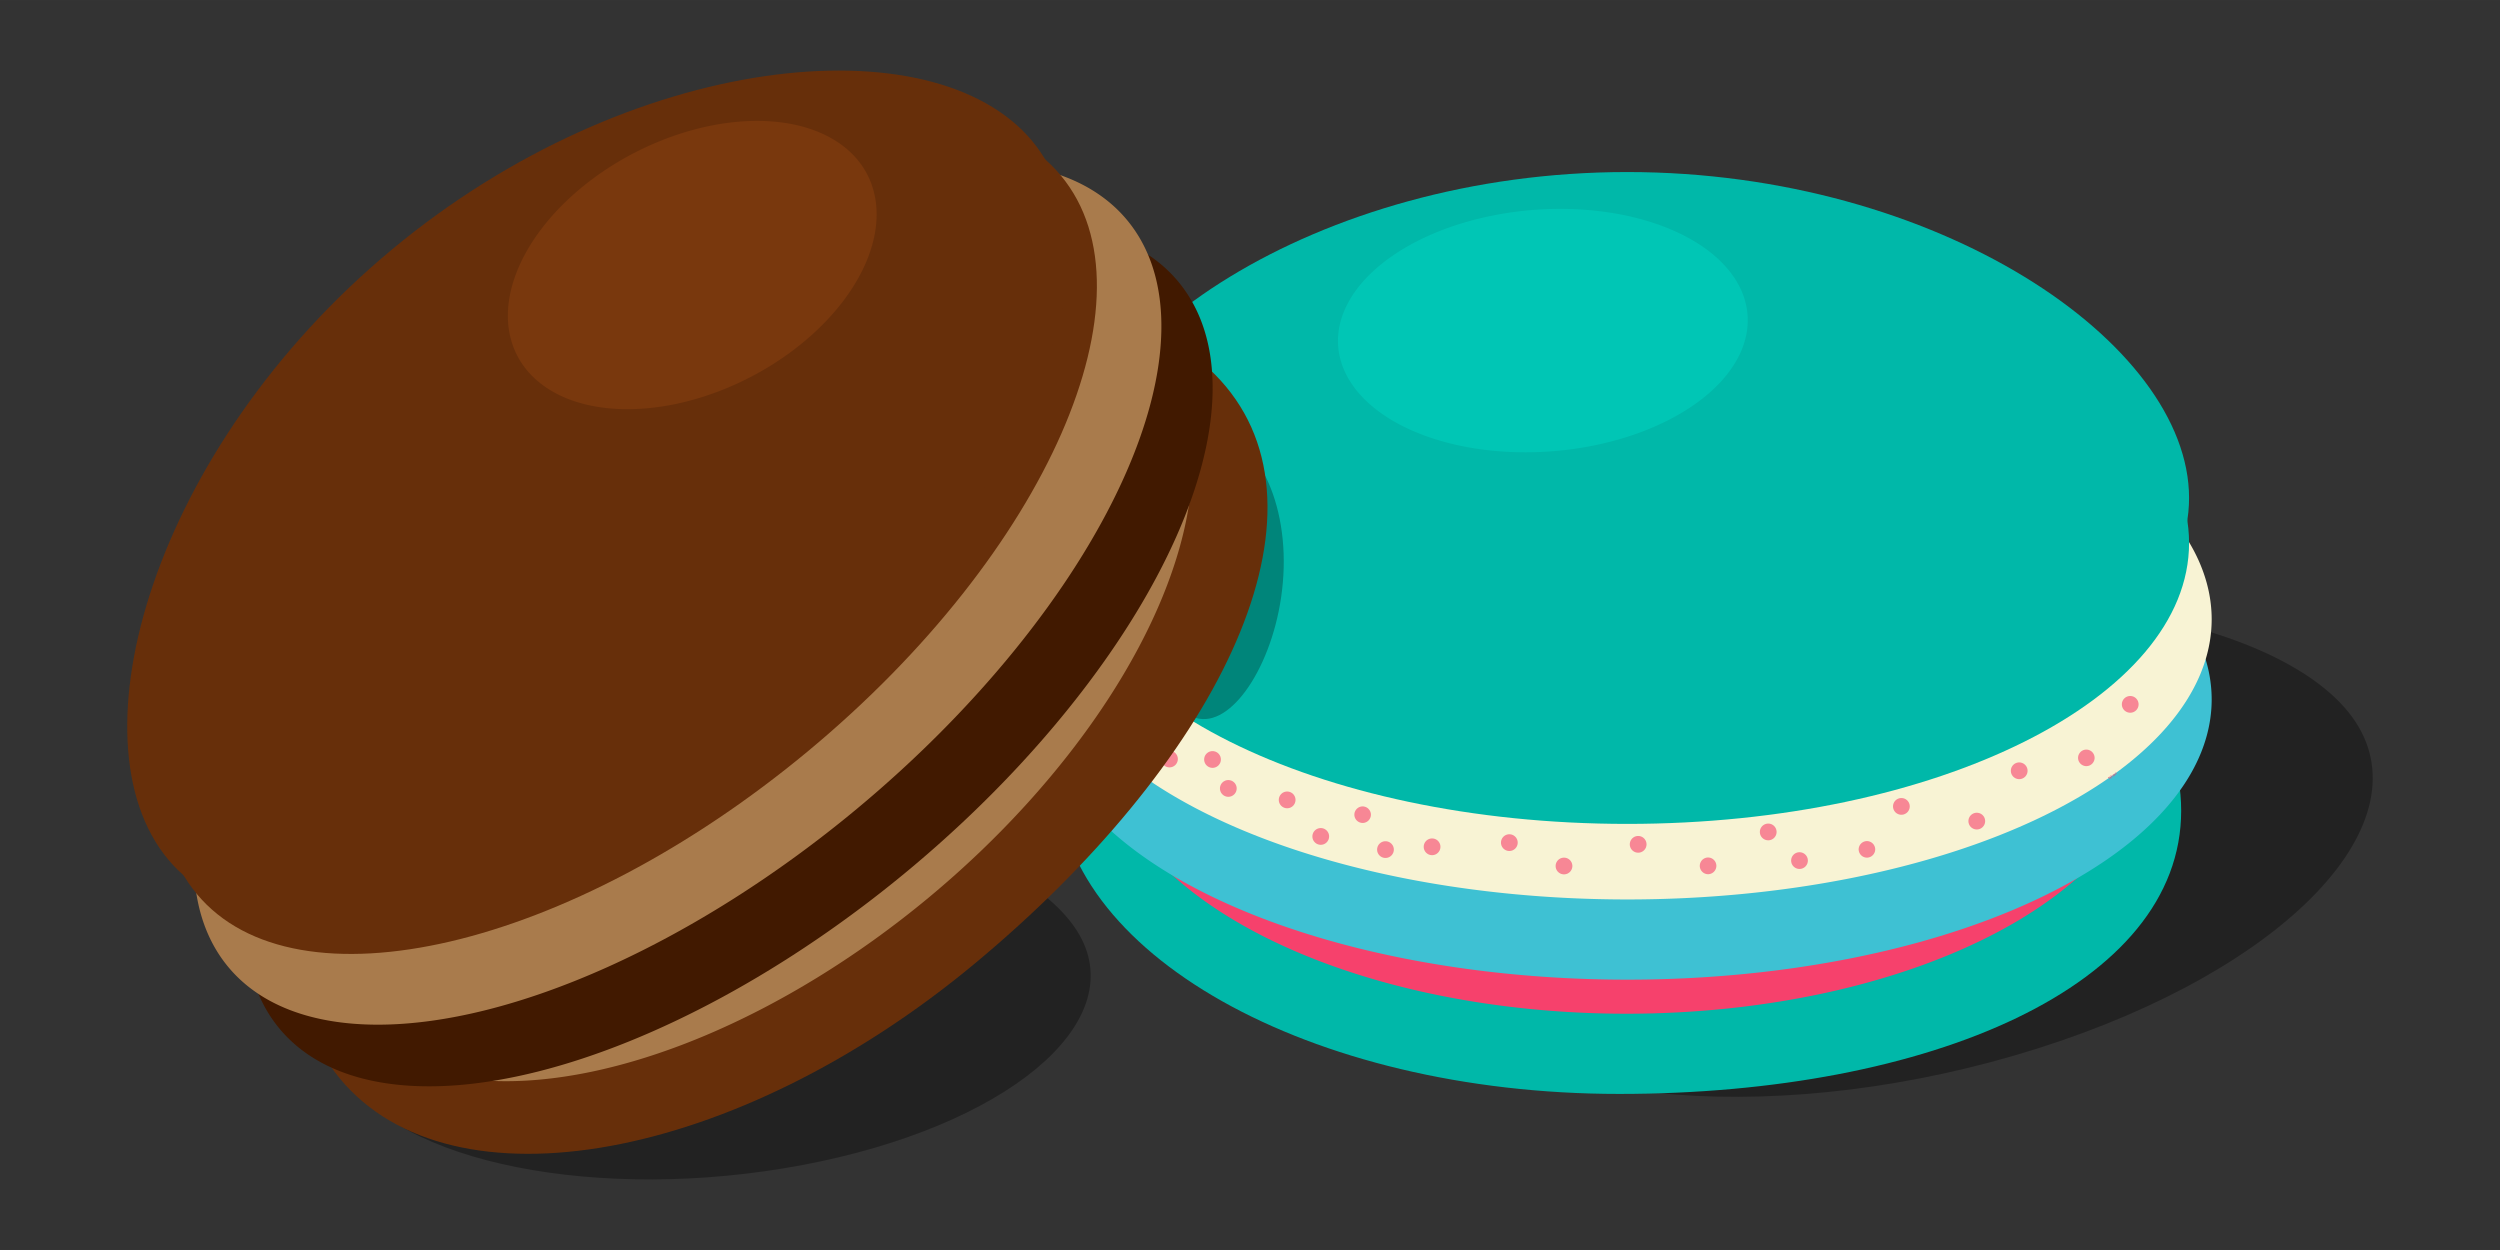<?xml version="1.0" encoding="UTF-8" standalone="no"?>
<!-- Created with Inkscape (http://www.inkscape.org/) -->

<!-- Copyright (c) 2022 - 2022, Oracle and/or its affiliates. All rights reserved. -->
<!-- Licensed under the Universal Permissive License v 1.0 as shown at https://oss.oracle.com/licenses/upl/. -->

<svg
   width="300"
   height="150"
   viewBox="0 0 79.375 39.687"
   version="1.1"
   id="svg5"
   inkscape:version="1.1.1 (3bf5ae0, 2021-09-20)"
   sodipodi:docname="macaron.svg"
   inkscape:export-xdpi="96"
   inkscape:export-ydpi="96"
   xmlns:inkscape="http://www.inkscape.org/namespaces/inkscape"
   xmlns:sodipodi="http://sodipodi.sourceforge.net/DTD/sodipodi-0.dtd"
   xmlns:xlink="http://www.w3.org/1999/xlink"
   xmlns="http://www.w3.org/2000/svg"
   xmlns:svg="http://www.w3.org/2000/svg">
  <rect x="0" y="0" width="79.375" height="39.687" fill="#333333" stroke="none"/>
  <sodipodi:namedview
     id="namedview7"
     pagecolor="#4d4d50"
     bordercolor="#ffffff"
     borderopacity="1"
     inkscape:pageshadow="0"
     inkscape:pageopacity="0"
     inkscape:pagecheckerboard="false"
     inkscape:document-units="px"
     showgrid="false"
     showborder="true"
     inkscape:zoom="1.4142136"
     inkscape:cx="230.87036"
     inkscape:cy="-10.253048"
     inkscape:window-width="1629"
     inkscape:window-height="835"
     inkscape:window-x="78"
     inkscape:window-y="107"
     inkscape:window-maximized="0"
     inkscape:current-layer="layer1"
     units="px"
     width="32px" />
  <defs
     id="defs2">
    <linearGradient
       inkscape:collect="always"
       id="linearGradient19384">
      <stop
         style="stop-color:#2c1100;stop-opacity:1"
         offset="0"
         id="stop19380" />
      <stop
         style="stop-color:#7b2f00;stop-opacity:1"
         offset="1"
         id="stop19382" />
    </linearGradient>
    <linearGradient
       id="linearGradient25188"
       inkscape:swatch="solid">
      <stop
         style="stop-color:#faff0d;stop-opacity:1;"
         offset="0"
         id="stop25186" />
    </linearGradient>
    <linearGradient
       inkscape:collect="always"
       xlink:href="#linearGradient19384"
       id="linearGradient19386"
       x1="54.164"
       y1="22.948"
       x2="54.652"
       y2="23.437"
       gradientUnits="userSpaceOnUse"
       gradientTransform="translate(-45.593,33.416)" />
    <linearGradient
       inkscape:collect="always"
       xlink:href="#linearGradient19384"
       id="linearGradient21603"
       gradientUnits="userSpaceOnUse"
       gradientTransform="translate(-48.04,35.065)"
       x1="54.164"
       y1="22.948"
       x2="54.652"
       y2="23.437" />
    <linearGradient
       inkscape:collect="always"
       xlink:href="#linearGradient19384"
       id="linearGradient21649"
       gradientUnits="userSpaceOnUse"
       gradientTransform="translate(-51.595,35.954)"
       x1="54.164"
       y1="22.948"
       x2="54.652"
       y2="23.437" />
    <linearGradient
       inkscape:collect="always"
       xlink:href="#linearGradient19384"
       id="linearGradient21672"
       gradientUnits="userSpaceOnUse"
       gradientTransform="translate(-55.29,36.562)"
       x1="54.164"
       y1="22.948"
       x2="54.652"
       y2="23.437" />
    <linearGradient
       inkscape:collect="always"
       xlink:href="#linearGradient19384"
       id="linearGradient21695"
       gradientUnits="userSpaceOnUse"
       gradientTransform="translate(-53.746,37.123)"
       x1="54.164"
       y1="22.948"
       x2="54.652"
       y2="23.437" />
    <linearGradient
       inkscape:collect="always"
       xlink:href="#linearGradient19384"
       id="linearGradient21718"
       gradientUnits="userSpaceOnUse"
       gradientTransform="translate(-43.269,31.37)"
       x1="54.164"
       y1="22.948"
       x2="54.652"
       y2="23.437" />
    <linearGradient
       inkscape:collect="always"
       xlink:href="#linearGradient19384"
       id="linearGradient21741"
       gradientUnits="userSpaceOnUse"
       gradientTransform="translate(-63.942,36.796)"
       x1="54.164"
       y1="22.948"
       x2="54.652"
       y2="23.437" />
    <linearGradient
       inkscape:collect="always"
       xlink:href="#linearGradient19384"
       id="linearGradient21764"
       gradientUnits="userSpaceOnUse"
       gradientTransform="translate(-60.154,37.217)"
       x1="54.164"
       y1="22.948"
       x2="54.652"
       y2="23.437" />
    <linearGradient
       inkscape:collect="always"
       xlink:href="#linearGradient19384"
       id="linearGradient21787"
       gradientUnits="userSpaceOnUse"
       gradientTransform="translate(-62.352,37.638)"
       x1="54.164"
       y1="22.948"
       x2="54.652"
       y2="23.437" />
    <linearGradient
       inkscape:collect="always"
       xlink:href="#linearGradient19384"
       id="linearGradient21810"
       gradientUnits="userSpaceOnUse"
       gradientTransform="translate(-57.441,36.843)"
       x1="54.164"
       y1="22.948"
       x2="54.652"
       y2="23.437" />
    <linearGradient
       inkscape:collect="always"
       xlink:href="#linearGradient19384"
       id="linearGradient21833"
       gradientUnits="userSpaceOnUse"
       gradientTransform="translate(-58.751,37.919)"
       x1="54.164"
       y1="22.948"
       x2="54.652"
       y2="23.437" />
    <linearGradient
       inkscape:collect="always"
       xlink:href="#linearGradient19384"
       id="linearGradient21856"
       gradientUnits="userSpaceOnUse"
       gradientTransform="translate(-67.871,36.048)"
       x1="54.164"
       y1="22.948"
       x2="54.652"
       y2="23.437" />
    <linearGradient
       inkscape:collect="always"
       xlink:href="#linearGradient19384"
       id="linearGradient21879"
       gradientUnits="userSpaceOnUse"
       gradientTransform="translate(-66.188,37.311)"
       x1="54.164"
       y1="22.948"
       x2="54.652"
       y2="23.437" />
    <linearGradient
       inkscape:collect="always"
       xlink:href="#linearGradient19384"
       id="linearGradient21902"
       gradientUnits="userSpaceOnUse"
       gradientTransform="translate(-73.765,34.083)"
       x1="54.164"
       y1="22.948"
       x2="54.652"
       y2="23.437" />
    <linearGradient
       inkscape:collect="always"
       xlink:href="#linearGradient19384"
       id="linearGradient21925"
       gradientUnits="userSpaceOnUse"
       gradientTransform="translate(-71.052,35.44)"
       x1="54.164"
       y1="22.948"
       x2="54.652"
       y2="23.437" />
    <linearGradient
       inkscape:collect="always"
       xlink:href="#linearGradient19384"
       id="linearGradient21948"
       gradientUnits="userSpaceOnUse"
       gradientTransform="translate(-72.736,35.299)"
       x1="54.164"
       y1="22.948"
       x2="54.652"
       y2="23.437" />
    <linearGradient
       inkscape:collect="always"
       xlink:href="#linearGradient19384"
       id="linearGradient21971"
       gradientUnits="userSpaceOnUse"
       gradientTransform="translate(-76.337,32.119)"
       x1="54.164"
       y1="22.948"
       x2="54.652"
       y2="23.437" />
    <linearGradient
       inkscape:collect="always"
       xlink:href="#linearGradient19384"
       id="linearGradient21994"
       gradientUnits="userSpaceOnUse"
       gradientTransform="translate(-78.021,30.154)"
       x1="54.164"
       y1="22.948"
       x2="54.652"
       y2="23.437" />
    <linearGradient
       inkscape:collect="always"
       xlink:href="#linearGradient19384"
       id="linearGradient22017"
       gradientUnits="userSpaceOnUse"
       gradientTransform="translate(-75.916,33.475)"
       x1="54.164"
       y1="22.948"
       x2="54.652"
       y2="23.437" />
    <linearGradient
       inkscape:collect="always"
       xlink:href="#linearGradient19384"
       id="linearGradient22040"
       gradientUnits="userSpaceOnUse"
       gradientTransform="translate(-69.695,36.515)"
       x1="54.164"
       y1="22.948"
       x2="54.652"
       y2="23.437" />
    <linearGradient
       inkscape:collect="always"
       xlink:href="#linearGradient19384"
       id="linearGradient22063"
       gradientUnits="userSpaceOnUse"
       gradientTransform="translate(-49.958,35.907)"
       x1="54.164"
       y1="22.948"
       x2="54.652"
       y2="23.437" />
    <linearGradient
       inkscape:collect="always"
       xlink:href="#linearGradient19384"
       id="linearGradient22086"
       gradientUnits="userSpaceOnUse"
       gradientTransform="translate(-44.111,33.008)"
       x1="54.164"
       y1="22.948"
       x2="54.652"
       y2="23.437" />
    <linearGradient
       inkscape:collect="always"
       xlink:href="#linearGradient19384"
       id="linearGradient22109"
       gradientUnits="userSpaceOnUse"
       gradientTransform="translate(-46.496,34.27)"
       x1="54.164"
       y1="22.948"
       x2="54.652"
       y2="23.437" />
  </defs>
  <g
     inkscape:label="Layer 1"
     inkscape:groupmode="layer"
     id="layer1">
    <g
       id="g25841"
       transform="translate(-1.5,-16.717)">
      <path
         id="ellipse1174-3-8-6-0-1"
         style="fill:#000000;fill-opacity:0.328;fill-rule:evenodd;stroke-width:2.184"
         inkscape:transform-center-x="-0.45304928"
         inkscape:transform-center-y="-0.018815537"
         d="m 76.181,39.481 c 2.414,3.306 -2.065,8.021 -10.006,10.531 -7.941,2.51 -16.335,1.864 -18.749,-1.442 -2.414,-3.306 1.366,-8.979 9.306,-11.489 7.941,-2.51 17.034,-0.906 19.449,2.4 z"
         sodipodi:nodetypes="sssss"
         inkscape:export-xdpi="92.307693"
         inkscape:export-ydpi="92.307693" />
      <g
         id="g22178"
         transform="translate(4.127,-18.086)">
        <g
           id="g136313"
           transform="matrix(4.916,0,0,4.916,28.128,34.538)">
          <path
             id="ellipse1174-3-0"
             style="fill:#00b8a9;fill-opacity:1;fill-rule:evenodd;stroke-width:0.578"
             inkscape:transform-center-x="-0.48385239"
             inkscape:transform-center-y="0.10917133"
             d="m 7.831,5.29 c -1.1e-6,1.131 -1.625,1.829 -3.629,1.829 -2.004,0 -3.629,-0.916 -3.629,-2.047 0,-1.131 1.625,-2.047 3.629,-2.047 2.004,5e-7 3.629,1.135 3.629,2.265 z"
             sodipodi:nodetypes="sssss"
             inkscape:export-xdpi="92.307693"
             inkscape:export-ydpi="92.307693" />
          <path
             id="path114160"
             style="fill:#f6416c;fill-opacity:1;fill-rule:evenodd;stroke-width:0.526"
             inkscape:transform-center-x="-0.45302658"
             inkscape:transform-center-y="0.096509374"
             d="M 7.646,4.791 A 3.398,1.81 0 0 1 4.248,6.601 3.398,1.81 0 0 1 0.85,4.791 3.398,1.81 0 0 1 4.248,2.982 3.398,1.81 0 0 1 7.646,4.791 Z"
             inkscape:export-xdpi="92.307693"
             inkscape:export-ydpi="92.307693" />
          <path
             id="ellipse1174-2-6"
             style="fill:#3ec1d3;fill-opacity:1;fill-rule:evenodd;stroke-width:0.555"
             inkscape:transform-center-x="-0.50320652"
             inkscape:transform-center-y="0.09650947"
             d="M 8.028,4.571 A 3.774,1.81 0 0 1 4.254,6.381 3.774,1.81 0 0 1 0.479,4.571 3.774,1.81 0 0 1 4.254,2.762 3.774,1.81 0 0 1 8.028,4.571 Z"
             inkscape:export-xdpi="92.307693"
             inkscape:export-ydpi="92.307693" />
          <path
             id="ellipse1174-2"
             style="fill:#f8f3d4;fill-opacity:1;fill-rule:evenodd;stroke-width:0.555"
             inkscape:transform-center-x="-0.50320652"
             inkscape:transform-center-y="0.09650957"
             d="M 8.028,4.054 A 3.774,1.81 0 0 1 4.254,5.863 3.774,1.81 0 0 1 0.479,4.054 3.774,1.81 0 0 1 4.254,2.244 3.774,1.81 0 0 1 8.028,4.054 Z"
             inkscape:export-xdpi="92.307693"
             inkscape:export-ydpi="92.307693" />
          <path
             id="ellipse1174-3"
             style="fill:#00b8a9;fill-opacity:1;fill-rule:evenodd;stroke-width:0.545"
             inkscape:transform-center-x="-0.4838523"
             inkscape:transform-center-y="0.096770687"
             d="m 7.882,3.561 c -1.1e-6,1.002 -1.625,1.814 -3.629,1.814 -2.004,0 -3.629,-0.812 -3.629,-1.814 0,-1.002 1.625,-2.105 3.629,-2.105 2.004,-5e-7 3.629,1.103 3.629,2.105 z"
             sodipodi:nodetypes="sssss"
             inkscape:export-xdpi="92.307693"
             inkscape:export-ydpi="92.307693" />
          <path
             id="ellipse1174-3-8"
             style="fill:#00b8a9;fill-opacity:1;fill-rule:evenodd;stroke-width:0.545"
             inkscape:transform-center-x="-0.4838523"
             inkscape:transform-center-y="0.096770571"
             d="m 7.882,3.27 c -1.1e-6,1.002 -1.625,1.814 -3.629,1.814 -2.004,0 -3.629,-0.812 -3.629,-1.814 0,-1.002 1.625,-2.105 3.629,-2.105 2.004,0 3.629,1.103 3.629,2.105 z"
             sodipodi:nodetypes="sssss"
             inkscape:export-xdpi="92.307693"
             inkscape:export-ydpi="92.307693" />
          <path
             id="ellipse1174-3-7"
             style="opacity:0.605;fill:#00cebc;fill-opacity:1;fill-rule:evenodd;stroke-width:0.216"
             inkscape:transform-center-x="-0.14991173"
             inkscape:transform-center-y="0.061559025"
             d="M 4.98,2.342 A 0.782,1.326 85.559 0 1 3.341,2.96 0.782,1.326 85.559 0 1 2.437,2.036 0.782,1.326 85.559 0 1 4.076,1.418 0.782,1.326 85.559 0 1 4.98,2.342 Z"
             inkscape:export-xdpi="92.307693"
             inkscape:export-ydpi="92.307693" />
          <path
             id="path17697"
             style="opacity:0.605;fill:#f6416c;fill-opacity:1;stroke-width:0.082"
             d="M 7.219,5.002 A 0.054,0.054 0 0 1 7.165,4.949 0.054,0.054 0 0 1 7.219,4.895 0.054,0.054 0 0 1 7.272,4.949 0.054,0.054 0 0 1 7.219,5.002 Z"
             inkscape:export-xdpi="92.307693"
             inkscape:export-ydpi="92.307693" />
          <path
             id="path17697-6"
             style="opacity:0.605;fill:#f6416c;fill-opacity:1;stroke-width:0.082"
             d="m 6.785,5.086 a 0.054,0.054 0 0 1 -0.054,-0.054 0.054,0.054 0 0 1 0.054,-0.054 0.054,0.054 0 0 1 0.054,0.054 0.054,0.054 0 0 1 -0.054,0.054 z"
             inkscape:export-xdpi="92.307693"
             inkscape:export-ydpi="92.307693" />
          <path
             id="path17697-1"
             style="opacity:0.605;fill:#f6416c;fill-opacity:1;stroke-width:0.082"
             d="m 6.511,5.411 a 0.054,0.054 0 0 1 -0.054,-0.054 0.054,0.054 0 0 1 0.054,-0.054 0.054,0.054 0 0 1 0.054,0.054 0.054,0.054 0 0 1 -0.054,0.054 z"
             inkscape:export-xdpi="92.307693"
             inkscape:export-ydpi="92.307693" />
          <path
             id="path17697-8"
             style="opacity:0.605;fill:#f6416c;fill-opacity:1;stroke-width:0.082"
             d="m 7.502,4.657 a 0.054,0.054 0 0 1 -0.054,-0.054 0.054,0.054 0 0 1 0.054,-0.054 0.054,0.054 0 0 1 0.054,0.054 0.054,0.054 0 0 1 -0.054,0.054 z"
             inkscape:export-xdpi="92.307693"
             inkscape:export-ydpi="92.307693" />
          <path
             id="path17697-7"
             style="opacity:0.605;fill:#f6416c;fill-opacity:1;stroke-width:0.082"
             d="m 6.024,5.316 a 0.054,0.054 0 0 1 -0.054,-0.054 0.054,0.054 0 0 1 0.054,-0.054 0.054,0.054 0 0 1 0.054,0.054 0.054,0.054 0 0 1 -0.054,0.054 z"
             inkscape:export-xdpi="92.307693"
             inkscape:export-ydpi="92.307693" />
          <path
             id="path17697-9"
             style="opacity:0.605;fill:#f6416c;fill-opacity:1;stroke-width:0.082"
             d="M 5.802,5.593 A 0.054,0.054 0 0 1 5.748,5.54 0.054,0.054 0 0 1 5.802,5.486 0.054,0.054 0 0 1 5.855,5.54 0.054,0.054 0 0 1 5.802,5.593 Z"
             inkscape:export-xdpi="92.307693"
             inkscape:export-ydpi="92.307693" />
          <path
             id="path17697-94"
             style="opacity:0.605;fill:#f6416c;fill-opacity:1;stroke-width:0.082"
             d="m 5.366,5.666 a 0.054,0.054 0 0 1 -0.054,-0.054 0.054,0.054 0 0 1 0.054,-0.054 0.054,0.054 0 0 1 0.054,0.054 0.054,0.054 0 0 1 -0.054,0.054 z"
             inkscape:export-xdpi="92.307693"
             inkscape:export-ydpi="92.307693" />
          <path
             id="circle36076"
             style="opacity:0.605;fill:#f6416c;fill-opacity:1;stroke-width:0.082"
             d="m 1.575,5.013 a 0.054,0.054 0 0 1 -0.054,-0.054 0.054,0.054 0 0 1 0.054,-0.054 0.054,0.054 0 0 1 0.054,0.054 0.054,0.054 0 0 1 -0.054,0.054 z"
             inkscape:export-xdpi="92.307693"
             inkscape:export-ydpi="92.307693" />
          <path
             id="circle36092"
             style="opacity:0.605;fill:#f6416c;fill-opacity:1;stroke-width:0.082"
             d="m 2.692,5.595 a 0.054,0.054 0 0 1 -0.054,-0.054 0.054,0.054 0 0 1 0.054,-0.054 0.054,0.054 0 0 1 0.054,0.054 0.054,0.054 0 0 1 -0.054,0.054 z"
             inkscape:export-xdpi="92.307693"
             inkscape:export-ydpi="92.307693" />
          <g
             aria-label="Nhan"
             transform="matrix(0.147,-0.109,0.109,0.147,-10.262,-8.371)"
             id="text43937"
             style="font-size:0.132px;line-height:0.85;fill:#f6416c;fill-opacity:1;stroke-width:0.265"
             inkscape:export-xdpi="92.307693"
             inkscape:export-ydpi="92.307693">
            <path
               d="m 33.587,116.365 h 0.018 l 0.043,0.081 v -0.081 h 0.013 v 0.096 h -0.018 l -0.043,-0.081 v 0.081 h -0.013 z"
               id="path110811"
               style="fill:#f6416c;fill-opacity:1" />
            <path
               d="m 33.746,116.418 v 0.044 h -0.012 v -0.043 q 0,-0.01 -0.004,-0.015 -0.004,-0.005 -0.012,-0.005 -0.01,0 -0.015,0.006 -0.006,0.006 -0.006,0.017 v 0.041 h -0.012 v -0.101 h 0.012 v 0.039 q 0.004,-0.007 0.01,-0.01 0.006,-0.003 0.013,-0.003 0.012,0 0.019,0.008 0.006,0.008 0.006,0.023 z"
               id="path110813"
               style="fill:#f6416c;fill-opacity:1" />
            <path
               d="m 33.802,116.425 q -0.014,0 -0.02,0.003 -0.006,0.003 -0.006,0.011 0,0.006 0.004,0.01 0.004,0.004 0.011,0.004 0.01,0 0.016,-0.007 0.006,-0.007 0.006,-0.019 v -0.003 z m 0.024,-0.005 v 0.041 h -0.012 v -0.011 q -0.004,0.007 -0.01,0.01 -0.006,0.003 -0.015,0.003 -0.011,0 -0.018,-0.006 -0.006,-0.006 -0.006,-0.017 0,-0.012 0.008,-0.018 0.008,-0.006 0.024,-0.006 h 0.017 v -10e-4 q 0,-0.008 -0.005,-0.013 -0.005,-0.005 -0.015,-0.005 -0.006,0 -0.012,0.001 -0.006,10e-4 -0.011,0.004 v -0.011 q 0.006,-0.003 0.013,-0.004 0.006,-10e-4 0.012,-10e-4 0.016,0 0.023,0.008 0.008,0.008 0.008,0.025 z"
               id="path110815"
               style="fill:#f6416c;fill-opacity:1" />
            <path
               d="m 33.911,116.418 v 0.044 h -0.012 v -0.043 q 0,-0.01 -0.004,-0.015 -0.004,-0.005 -0.012,-0.005 -0.01,0 -0.015,0.006 -0.006,0.006 -0.006,0.017 v 0.041 h -0.012 v -0.072 h 0.012 v 0.011 q 0.004,-0.007 0.01,-0.01 0.006,-0.003 0.013,-0.003 0.012,0 0.019,0.008 0.006,0.008 0.006,0.023 z"
               id="path110817"
               style="fill:#f6416c;fill-opacity:1" />
          </g>
          <path
             id="path122709"
             style="opacity:0.605;fill:#f6416c;fill-opacity:1;stroke-width:0.082"
             d="M 2.544,5.369 A 0.054,0.054 0 0 1 2.491,5.315 0.054,0.054 0 0 1 2.544,5.262 0.054,0.054 0 0 1 2.598,5.315 0.054,0.054 0 0 1 2.544,5.369 Z"
             inkscape:export-xdpi="92.307693"
             inkscape:export-ydpi="92.307693" />
          <path
             id="path122713"
             style="opacity:0.605;fill:#f6416c;fill-opacity:1;stroke-width:0.082"
             d="m 2.057,5.274 a 0.054,0.054 0 0 1 -0.054,-0.054 0.054,0.054 0 0 1 0.054,-0.054 0.054,0.054 0 0 1 0.054,0.054 0.054,0.054 0 0 1 -0.054,0.054 z"
             inkscape:export-xdpi="92.307693"
             inkscape:export-ydpi="92.307693" />
          <path
             id="path122719"
             style="opacity:0.605;fill:#f6416c;fill-opacity:1;stroke-width:0.082"
             d="m 1.297,5.01 a 0.054,0.054 0 0 1 -0.054,-0.054 0.054,0.054 0 0 1 0.054,-0.054 0.054,0.054 0 0 1 0.054,0.054 0.054,0.054 0 0 1 -0.054,0.054 z"
             inkscape:export-xdpi="92.307693"
             inkscape:export-ydpi="92.307693" />
          <path
             id="path122725"
             style="opacity:0.605;fill:#f6416c;fill-opacity:1;stroke-width:0.082"
             d="m 5.164,5.481 a 0.054,0.054 0 0 1 -0.054,-0.054 0.054,0.054 0 0 1 0.054,-0.054 0.054,0.054 0 0 1 0.054,0.054 0.054,0.054 0 0 1 -0.054,0.054 z"
             inkscape:export-xdpi="92.307693"
             inkscape:export-ydpi="92.307693" />
          <path
             id="path122733"
             style="opacity:0.605;fill:#f6416c;fill-opacity:1;stroke-width:0.082"
             d="m 3.845,5.701 a 0.054,0.054 0 0 1 -0.054,-0.054 0.054,0.054 0 0 1 0.054,-0.054 0.054,0.054 0 0 1 0.054,0.054 0.054,0.054 0 0 1 -0.054,0.054 z"
             inkscape:export-xdpi="92.307693"
             inkscape:export-ydpi="92.307693" />
          <path
             id="path122739"
             style="opacity:0.605;fill:#f6416c;fill-opacity:1;stroke-width:0.082"
             d="M 4.776,5.7 A 0.054,0.054 0 0 1 4.722,5.646 0.054,0.054 0 0 1 4.776,5.592 0.054,0.054 0 0 1 4.829,5.646 0.054,0.054 0 0 1 4.776,5.7 Z"
             inkscape:export-xdpi="92.307693"
             inkscape:export-ydpi="92.307693" />
          <path
             id="path122747"
             style="opacity:0.605;fill:#f6416c;fill-opacity:1;stroke-width:0.082"
             d="m 3.492,5.55 a 0.054,0.054 0 0 1 -0.054,-0.054 0.054,0.054 0 0 1 0.054,-0.054 0.054,0.054 0 0 1 0.054,0.054 0.054,0.054 0 0 1 -0.054,0.054 z"
             inkscape:export-xdpi="92.307693"
             inkscape:export-ydpi="92.307693" />
          <path
             id="path122749"
             style="opacity:0.605;fill:#f6416c;fill-opacity:1;stroke-width:0.082"
             d="m 2.274,5.51 a 0.054,0.054 0 0 1 -0.054,-0.054 0.054,0.054 0 0 1 0.054,-0.054 0.054,0.054 0 0 1 0.054,0.054 0.054,0.054 0 0 1 -0.054,0.054 z"
             inkscape:export-xdpi="92.307693"
             inkscape:export-ydpi="92.307693" />
          <path
             id="path122751"
             style="opacity:0.605;fill:#f6416c;fill-opacity:1;stroke-width:0.082"
             d="m 2.993,5.577 a 0.054,0.054 0 0 1 -0.054,-0.054 0.054,0.054 0 0 1 0.054,-0.054 0.054,0.054 0 0 1 0.054,0.054 0.054,0.054 0 0 1 -0.054,0.054 z"
             inkscape:export-xdpi="92.307693"
             inkscape:export-ydpi="92.307693" />
          <path
             id="path122753"
             style="opacity:0.605;fill:#f6416c;fill-opacity:1;stroke-width:0.082"
             d="m 4.324,5.561 a 0.054,0.054 0 0 1 -0.054,-0.054 0.054,0.054 0 0 1 0.054,-0.054 0.054,0.054 0 0 1 0.054,0.054 0.054,0.054 0 0 1 -0.054,0.054 z"
             inkscape:export-xdpi="92.307693"
             inkscape:export-ydpi="92.307693" />
          <path
             id="path122757"
             style="opacity:0.605;fill:#f6416c;fill-opacity:1;stroke-width:0.082"
             d="m 1.017,4.689 a 0.054,0.054 0 0 1 -0.054,-0.054 0.054,0.054 0 0 1 0.054,-0.054 0.054,0.054 0 0 1 0.054,0.054 0.054,0.054 0 0 1 -0.054,0.054 z"
             inkscape:export-xdpi="92.307693"
             inkscape:export-ydpi="92.307693" />
          <path
             id="path122759"
             style="opacity:0.605;fill:#f6416c;fill-opacity:1;stroke-width:0.082"
             d="m 1.677,5.2 a 0.054,0.054 0 0 1 -0.054,-0.054 0.054,0.054 0 0 1 0.054,-0.054 0.054,0.054 0 0 1 0.054,0.054 0.054,0.054 0 0 1 -0.054,0.054 z"
             inkscape:export-xdpi="92.307693"
             inkscape:export-ydpi="92.307693" />
        </g>
      </g>
      <g
         id="g25755"
         transform="translate(-6.35,-8.731)">
        <path
           id="ellipse1174-3-8-6-0"
           style="fill:#000000;fill-opacity:0.328;fill-rule:evenodd;stroke-width:1.718"
           inkscape:transform-center-x="-0.33658352"
           inkscape:transform-center-y="-0.06684149"
           d="m 42.133,55.149 c 1.576,2.809 -2.365,6.072 -8.802,7.288 -6.437,1.217 -12.934,-0.074 -14.51,-2.883 -1.576,-2.809 1.908,-6.886 8.345,-8.102 6.437,-1.217 13.39,0.888 14.966,3.696 z"
           sodipodi:nodetypes="sssss"
           inkscape:export-xdpi="92.307693"
           inkscape:export-ydpi="92.307693" />
        <path
           id="ellipse1174-3-8-6-9"
           style="opacity:0.281;fill:#000000;fill-opacity:1;fill-rule:evenodd;stroke-width:0.654"
           inkscape:transform-center-x="-0.037152679"
           inkscape:transform-center-y="0.10316478"
           d="m 46.349,48.239 c -1.148,0.329 -2.148,-1.429 -2.234,-3.927 -0.085,-2.497 0.776,-4.788 1.924,-5.116 1.148,-0.329 2.481,1.334 2.566,3.831 0.085,2.497 -1.109,4.883 -2.257,5.211 z"
           sodipodi:nodetypes="sssss"
           inkscape:export-xdpi="92.307693"
           inkscape:export-ydpi="92.307693" />
        <path
           id="ellipse1174-3-0-6"
           style="fill:#672f0a;fill-opacity:1;fill-rule:evenodd;stroke-width:2.843"
           inkscape:transform-center-x="-0.48385239"
           inkscape:transform-center-y="0.10917133"
           d="m 46.775,37.724 c 3.552,4.274 -0.397,12.018 -7.974,18.315 -7.577,6.297 -16.599,7.937 -20.151,3.663 -3.552,-4.274 -0.289,-12.844 7.288,-19.141 7.577,-6.297 17.285,-7.112 20.837,-2.838 z"
           sodipodi:nodetypes="sssss"
           inkscape:export-xdpi="92.307693"
           inkscape:export-ydpi="92.307693" />
        <path
           id="path114160-7"
           style="fill:#a97b4c;fill-opacity:1;fill-rule:evenodd;stroke-width:2.587"
           inkscape:transform-center-x="-0.45302658"
           inkscape:transform-center-y="0.096509374"
           d="M 44.507,36.42 A 8.895,16.702 50.27 0 1 37.347,53.937 8.895,16.702 50.27 0 1 18.816,57.772 8.895,16.702 50.27 0 1 25.976,40.255 8.895,16.702 50.27 0 1 44.507,36.42 Z"
           inkscape:export-xdpi="92.307693"
           inkscape:export-ydpi="92.307693" />
        <path
           id="ellipse1174-2-6-5"
           style="fill:#411900;fill-opacity:1;fill-rule:evenodd;stroke-width:2.726"
           inkscape:transform-center-x="-0.50320652"
           inkscape:transform-center-y="0.09650947"
           d="M 45.26,34.39 A 8.895,18.553 50.27 0 1 36.677,53.09 8.895,18.553 50.27 0 1 16.724,58.107 8.895,18.553 50.27 0 1 25.306,39.407 8.895,18.553 50.27 0 1 45.26,34.39 Z"
           inkscape:export-xdpi="92.307693"
           inkscape:export-ydpi="92.307693" />
        <path
           id="ellipse1174-2-3"
           style="fill:#a97b4c;fill-opacity:1;fill-rule:evenodd;stroke-width:2.726"
           inkscape:transform-center-x="-0.50320652"
           inkscape:transform-center-y="0.09650957"
           d="m 43.633,32.433 a 8.895,18.553 50.27 0 1 -8.582,18.699 8.895,18.553 50.27 0 1 -19.954,5.017 8.895,18.553 50.27 0 1 8.582,-18.699 8.895,18.553 50.27 0 1 19.954,-5.017 z"
           inkscape:export-xdpi="92.307693"
           inkscape:export-ydpi="92.307693" />
        <path
           id="ellipse1174-3-5"
           style="fill:#672f0a;fill-opacity:1;fill-rule:evenodd;stroke-width:2.677"
           inkscape:transform-center-x="-0.4838523"
           inkscape:transform-center-y="0.096770687"
           d="m 41.535,31.025 c 3.149,3.788 -0.441,11.965 -8.018,18.262 -7.577,6.297 -16.272,8.331 -19.42,4.542 -3.149,-3.788 -0.471,-13.062 7.106,-19.359 7.577,-6.297 17.184,-7.233 20.333,-3.445 z"
           sodipodi:nodetypes="sssss"
           inkscape:export-xdpi="92.307693"
           inkscape:export-ydpi="92.307693" />
        <path
           id="ellipse1174-3-8-6"
           style="fill:#672f0a;fill-opacity:1;fill-rule:evenodd;stroke-width:2.677"
           inkscape:transform-center-x="-0.4838523"
           inkscape:transform-center-y="0.096770571"
           d="m 40.623,29.927 c 3.149,3.788 -0.441,11.965 -8.018,18.262 -7.577,6.297 -16.272,8.331 -19.42,4.542 -3.149,-3.788 -0.471,-13.062 7.106,-19.359 7.577,-6.297 17.184,-7.233 20.333,-3.445 z"
           sodipodi:nodetypes="sssss"
           inkscape:export-xdpi="92.307693"
           inkscape:export-ydpi="92.307693" />
        <path
           id="ellipse1174-3-7-2"
           style="opacity:0.605;fill:#853e0f;fill-opacity:1;fill-rule:evenodd;stroke-width:1.063"
           inkscape:transform-center-x="-0.10749767"
           inkscape:transform-center-y="0.12231654"
           d="m 35.654,32.69 a 4.009,6.257 62.64 0 1 -6.41,5.597 4.009,6.257 62.64 0 1 -5.24,-3.251 4.009,6.257 62.64 0 1 6.41,-5.597 4.009,6.257 62.64 0 1 5.24,3.251 z"
           inkscape:export-xdpi="92.307693"
           inkscape:export-ydpi="92.307693" />
        <ellipse
           style="fill:url(#linearGradient19386);fill-opacity:1;stroke:none;stroke-width:2.978;stroke-opacity:1"
           id="path19252"
           sodipodi:type="arc"
           sodipodi:cx="8.8224773"
           sodipodi:cy="56.613388"
           sodipodi:rx="0.24804685"
           sodipodi:ry="0.24804685"
           sodipodi:start="0"
           sodipodi:end="6.2640842"
           sodipodi:open="true"
           sodipodi:arc-type="arc"
           transform="rotate(-39.73)"
           d="m 9.071,56.613 a 0.248,0.248 0 0 1 -0.247,0.248 0.248,0.248 0 0 1 -0.249,-0.246 0.248,0.248 0 0 1 0.244,-0.25 0.248,0.248 0 0 1 0.252,0.243" />
        <ellipse
           style="fill:url(#linearGradient21603);fill-opacity:1;stroke:none;stroke-width:2.978;stroke-opacity:1"
           id="path19252-6"
           sodipodi:type="arc"
           sodipodi:cx="6.3760195"
           sodipodi:cy="58.26284"
           sodipodi:rx="0.24804685"
           sodipodi:ry="0.24804685"
           sodipodi:start="0"
           sodipodi:end="6.2640842"
           sodipodi:open="true"
           sodipodi:arc-type="arc"
           transform="rotate(-39.73)"
           d="m 6.624,58.263 a 0.248,0.248 0 0 1 -0.247,0.248 0.248,0.248 0 0 1 -0.249,-0.246 0.248,0.248 0 0 1 0.244,-0.25 0.248,0.248 0 0 1 0.252,0.243" />
        <ellipse
           style="fill:url(#linearGradient21649);fill-opacity:1;stroke:none;stroke-width:2.978;stroke-opacity:1"
           id="path19252-9"
           sodipodi:type="arc"
           sodipodi:cx="2.8213367"
           sodipodi:cy="59.151512"
           sodipodi:rx="0.24804685"
           sodipodi:ry="0.24804685"
           sodipodi:start="0"
           sodipodi:end="6.2640842"
           sodipodi:open="true"
           sodipodi:arc-type="arc"
           transform="rotate(-39.73)"
           d="m 3.069,59.152 a 0.248,0.248 0 0 1 -0.247,0.248 0.248,0.248 0 0 1 -0.249,-0.246 0.248,0.248 0 0 1 0.244,-0.25 0.248,0.248 0 0 1 0.252,0.243" />
        <ellipse
           style="fill:url(#linearGradient21672);fill-opacity:1;stroke:none;stroke-width:2.978;stroke-opacity:1"
           id="path19252-8"
           sodipodi:type="arc"
           sodipodi:cx="-0.87366241"
           sodipodi:cy="59.759548"
           sodipodi:rx="0.24804685"
           sodipodi:ry="0.24804685"
           sodipodi:start="0"
           sodipodi:end="6.2640842"
           sodipodi:open="true"
           sodipodi:arc-type="arc"
           transform="rotate(-39.73)"
           d="m -0.626,59.76 a 0.248,0.248 0 0 1 -0.247,0.248 0.248,0.248 0 0 1 -0.249,-0.246 0.248,0.248 0 0 1 0.244,-0.25 0.248,0.248 0 0 1 0.252,0.243" />
        <ellipse
           style="fill:url(#linearGradient21695);fill-opacity:1;stroke:none;stroke-width:2.978;stroke-opacity:1"
           id="path19252-0"
           sodipodi:type="arc"
           sodipodi:cx="0.66981751"
           sodipodi:cy="60.320816"
           sodipodi:rx="0.24804685"
           sodipodi:ry="0.24804685"
           sodipodi:start="0"
           sodipodi:end="6.2640842"
           sodipodi:open="true"
           sodipodi:arc-type="arc"
           transform="rotate(-39.73)"
           d="M 0.918,60.321 A 0.248,0.248 0 0 1 0.671,60.569 0.248,0.248 0 0 1 0.422,60.323 0.248,0.248 0 0 1 0.666,60.073 0.248,0.248 0 0 1 0.918,60.316" />
        <ellipse
           style="fill:url(#linearGradient21718);fill-opacity:1;stroke:none;stroke-width:2.978;stroke-opacity:1"
           id="path19252-1"
           sodipodi:type="arc"
           sodipodi:cx="11.146785"
           sodipodi:cy="54.567841"
           sodipodi:rx="0.24804685"
           sodipodi:ry="0.24804685"
           sodipodi:start="0"
           sodipodi:end="6.2640842"
           sodipodi:open="true"
           sodipodi:arc-type="arc"
           transform="rotate(-39.73)"
           d="m 11.395,54.568 a 0.248,0.248 0 0 1 -0.247,0.248 0.248,0.248 0 0 1 -0.249,-0.246 0.248,0.248 0 0 1 0.244,-0.25 0.248,0.248 0 0 1 0.252,0.243" />
        <ellipse
           style="fill:url(#linearGradient21741);fill-opacity:1;stroke:none;stroke-width:2.978;stroke-opacity:1"
           id="path19252-3"
           sodipodi:type="arc"
           sodipodi:cx="-9.5265141"
           sodipodi:cy="59.993412"
           sodipodi:rx="0.24804685"
           sodipodi:ry="0.24804685"
           sodipodi:start="0"
           sodipodi:end="6.2640842"
           sodipodi:open="true"
           sodipodi:arc-type="arc"
           transform="rotate(-39.73)"
           d="m -9.278,59.993 a 0.248,0.248 0 0 1 -0.247,0.248 0.248,0.248 0 0 1 -0.249,-0.246 0.248,0.248 0 0 1 0.244,-0.25 0.248,0.248 0 0 1 0.252,0.243" />
        <ellipse
           style="fill:url(#linearGradient21764);fill-opacity:1;stroke:none;stroke-width:2.978;stroke-opacity:1"
           id="path19252-61"
           sodipodi:type="arc"
           sodipodi:cx="-5.737968"
           sodipodi:cy="60.41436"
           sodipodi:rx="0.24804685"
           sodipodi:ry="0.24804685"
           sodipodi:start="0"
           sodipodi:end="6.2640842"
           sodipodi:open="true"
           sodipodi:arc-type="arc"
           transform="rotate(-39.73)"
           d="m -5.49,60.414 a 0.248,0.248 0 0 1 -0.247,0.248 0.248,0.248 0 0 1 -0.249,-0.246 0.248,0.248 0 0 1 0.244,-0.25 0.248,0.248 0 0 1 0.252,0.243" />
        <ellipse
           style="fill:url(#linearGradient21787);fill-opacity:1;stroke:none;stroke-width:2.978;stroke-opacity:1"
           id="path19252-4"
           sodipodi:type="arc"
           sodipodi:cx="-7.9362597"
           sodipodi:cy="60.835308"
           sodipodi:rx="0.24804685"
           sodipodi:ry="0.24804685"
           sodipodi:start="0"
           sodipodi:end="6.2640842"
           sodipodi:open="true"
           sodipodi:arc-type="arc"
           transform="rotate(-39.73)"
           d="m -7.688,60.835 a 0.248,0.248 0 0 1 -0.247,0.248 0.248,0.248 0 0 1 -0.249,-0.246 0.248,0.248 0 0 1 0.244,-0.25 0.248,0.248 0 0 1 0.252,0.243" />
        <ellipse
           style="fill:url(#linearGradient21810);fill-opacity:1;stroke:none;stroke-width:2.978;stroke-opacity:1"
           id="path19252-5"
           sodipodi:type="arc"
           sodipodi:cx="-3.0251825"
           sodipodi:cy="60.040184"
           sodipodi:rx="0.24804685"
           sodipodi:ry="0.24804685"
           sodipodi:start="0"
           sodipodi:end="6.2640842"
           sodipodi:open="true"
           sodipodi:arc-type="arc"
           transform="rotate(-39.73)"
           d="m -2.777,60.04 a 0.248,0.248 0 0 1 -0.247,0.248 0.248,0.248 0 0 1 -0.249,-0.246 0.248,0.248 0 0 1 0.244,-0.25 0.248,0.248 0 0 1 0.252,0.243" />
        <ellipse
           style="fill:url(#linearGradient21833);fill-opacity:1;stroke:none;stroke-width:2.978;stroke-opacity:1"
           id="path19252-37"
           sodipodi:type="arc"
           sodipodi:cx="-4.3348022"
           sodipodi:cy="61.115944"
           sodipodi:rx="0.24804685"
           sodipodi:ry="0.24804685"
           sodipodi:start="0"
           sodipodi:end="6.2640842"
           sodipodi:open="true"
           sodipodi:arc-type="arc"
           transform="rotate(-39.73)"
           d="m -4.087,61.116 a 0.248,0.248 0 0 1 -0.247,0.248 0.248,0.248 0 0 1 -0.249,-0.246 0.248,0.248 0 0 1 0.244,-0.25 0.248,0.248 0 0 1 0.252,0.243" />
        <ellipse
           style="fill:url(#linearGradient21856);fill-opacity:1;stroke:none;stroke-width:2.978;stroke-opacity:1"
           id="path19252-2"
           sodipodi:type="arc"
           sodipodi:cx="-13.455375"
           sodipodi:cy="59.245056"
           sodipodi:rx="0.24804685"
           sodipodi:ry="0.24804685"
           sodipodi:start="0"
           sodipodi:end="6.2640842"
           sodipodi:open="true"
           sodipodi:arc-type="arc"
           transform="rotate(-39.73)"
           d="m -13.207,59.245 a 0.248,0.248 0 0 1 -0.247,0.248 0.248,0.248 0 0 1 -0.249,-0.246 0.248,0.248 0 0 1 0.244,-0.25 0.248,0.248 0 0 1 0.252,0.243" />
        <ellipse
           style="fill:url(#linearGradient21879);fill-opacity:1;stroke:none;stroke-width:2.978;stroke-opacity:1"
           id="path19252-7"
           sodipodi:type="arc"
           sodipodi:cx="-11.771577"
           sodipodi:cy="60.507904"
           sodipodi:rx="0.24804685"
           sodipodi:ry="0.24804685"
           sodipodi:start="0"
           sodipodi:end="6.2640842"
           sodipodi:open="true"
           sodipodi:arc-type="arc"
           transform="rotate(-39.73)"
           d="m -11.524,60.508 a 0.248,0.248 0 0 1 -0.247,0.248 0.248,0.248 0 0 1 -0.249,-0.246 0.248,0.248 0 0 1 0.244,-0.25 0.248,0.248 0 0 1 0.252,0.243" />
        <ellipse
           style="fill:url(#linearGradient21902);fill-opacity:1;stroke:none;stroke-width:2.978;stroke-opacity:1"
           id="path19252-30"
           sodipodi:type="arc"
           sodipodi:cx="-19.348667"
           sodipodi:cy="57.280624"
           sodipodi:rx="0.24804685"
           sodipodi:ry="0.24804685"
           sodipodi:start="0"
           sodipodi:end="6.2640842"
           sodipodi:open="true"
           sodipodi:arc-type="arc"
           transform="rotate(-39.73)"
           d="m -19.101,57.281 a 0.248,0.248 0 0 1 -0.247,0.248 0.248,0.248 0 0 1 -0.249,-0.246 0.248,0.248 0 0 1 0.244,-0.25 0.248,0.248 0 0 1 0.252,0.243" />
        <ellipse
           style="fill:url(#linearGradient21925);fill-opacity:1;stroke:none;stroke-width:2.978;stroke-opacity:1"
           id="path19252-68"
           sodipodi:type="arc"
           sodipodi:cx="-16.635883"
           sodipodi:cy="58.637016"
           sodipodi:rx="0.24804685"
           sodipodi:ry="0.24804685"
           sodipodi:start="0"
           sodipodi:end="6.2640842"
           sodipodi:open="true"
           sodipodi:arc-type="arc"
           transform="rotate(-39.73)"
           d="m -16.388,58.637 a 0.248,0.248 0 0 1 -0.247,0.248 0.248,0.248 0 0 1 -0.249,-0.246 0.248,0.248 0 0 1 0.244,-0.25 0.248,0.248 0 0 1 0.252,0.243" />
        <ellipse
           style="fill:url(#linearGradient21948);fill-opacity:1;stroke:none;stroke-width:2.978;stroke-opacity:1"
           id="path19252-31"
           sodipodi:type="arc"
           sodipodi:cx="-18.319681"
           sodipodi:cy="58.4967"
           sodipodi:rx="0.24804685"
           sodipodi:ry="0.24804685"
           sodipodi:start="0"
           sodipodi:end="6.2640842"
           sodipodi:open="true"
           sodipodi:arc-type="arc"
           transform="rotate(-39.73)"
           d="m -18.072,58.497 a 0.248,0.248 0 0 1 -0.247,0.248 0.248,0.248 0 0 1 -0.249,-0.246 0.248,0.248 0 0 1 0.244,-0.25 0.248,0.248 0 0 1 0.252,0.243" />
        <ellipse
           style="fill:url(#linearGradient21971);fill-opacity:1;stroke:none;stroke-width:2.978;stroke-opacity:1"
           id="path19252-20"
           sodipodi:type="arc"
           sodipodi:cx="-21.921137"
           sodipodi:cy="55.316193"
           sodipodi:rx="0.24804685"
           sodipodi:ry="0.24804685"
           sodipodi:start="0"
           sodipodi:end="6.2640842"
           sodipodi:open="true"
           sodipodi:arc-type="arc"
           transform="rotate(-39.73)"
           d="m -21.673,55.316 a 0.248,0.248 0 0 1 -0.247,0.248 0.248,0.248 0 0 1 -0.249,-0.246 0.248,0.248 0 0 1 0.244,-0.25 0.248,0.248 0 0 1 0.252,0.243" />
        <ellipse
           style="fill:url(#linearGradient21994);fill-opacity:1;stroke:none;stroke-width:2.978;stroke-opacity:1"
           id="path19252-92"
           sodipodi:type="arc"
           sodipodi:cx="-23.604933"
           sodipodi:cy="53.351765"
           sodipodi:rx="0.24804685"
           sodipodi:ry="0.24804685"
           sodipodi:start="0"
           sodipodi:end="6.2640842"
           sodipodi:open="true"
           sodipodi:arc-type="arc"
           transform="rotate(-39.73)"
           d="m -23.357,53.352 a 0.248,0.248 0 0 1 -0.247,0.248 0.248,0.248 0 0 1 -0.249,-0.246 0.248,0.248 0 0 1 0.244,-0.25 0.248,0.248 0 0 1 0.252,0.243" />
        <ellipse
           style="fill:url(#linearGradient22017);fill-opacity:1;stroke:none;stroke-width:2.978;stroke-opacity:1"
           id="path19252-49"
           sodipodi:type="arc"
           sodipodi:cx="-21.500187"
           sodipodi:cy="56.672588"
           sodipodi:rx="0.24804685"
           sodipodi:ry="0.24804685"
           sodipodi:start="0"
           sodipodi:end="6.2640842"
           sodipodi:open="true"
           sodipodi:arc-type="arc"
           transform="rotate(-39.73)"
           d="m -21.252,56.673 a 0.248,0.248 0 0 1 -0.247,0.248 0.248,0.248 0 0 1 -0.249,-0.246 0.248,0.248 0 0 1 0.244,-0.25 0.248,0.248 0 0 1 0.252,0.243" />
        <ellipse
           style="fill:url(#linearGradient22040);fill-opacity:1;stroke:none;stroke-width:2.978;stroke-opacity:1"
           id="path19252-48"
           sodipodi:type="arc"
           sodipodi:cx="-15.27949"
           sodipodi:cy="59.712776"
           sodipodi:rx="0.24804685"
           sodipodi:ry="0.24804685"
           sodipodi:start="0"
           sodipodi:end="6.2640842"
           sodipodi:open="true"
           sodipodi:arc-type="arc"
           transform="rotate(-39.73)"
           d="m -15.031,59.713 a 0.248,0.248 0 0 1 -0.247,0.248 0.248,0.248 0 0 1 -0.249,-0.246 0.248,0.248 0 0 1 0.244,-0.25 0.248,0.248 0 0 1 0.252,0.243" />
        <ellipse
           style="fill:url(#linearGradient22063);fill-opacity:1;stroke:none;stroke-width:2.978;stroke-opacity:1"
           id="path19252-72"
           sodipodi:type="arc"
           sodipodi:cx="4.4583645"
           sodipodi:cy="59.10474"
           sodipodi:rx="0.24804685"
           sodipodi:ry="0.24804685"
           sodipodi:start="0"
           sodipodi:end="6.2640842"
           sodipodi:open="true"
           sodipodi:arc-type="arc"
           transform="rotate(-39.73)"
           d="m 4.706,59.105 a 0.248,0.248 0 0 1 -0.247,0.248 0.248,0.248 0 0 1 -0.249,-0.246 0.248,0.248 0 0 1 0.244,-0.25 0.248,0.248 0 0 1 0.252,0.243" />
        <ellipse
           style="fill:url(#linearGradient22086);fill-opacity:1;stroke:none;stroke-width:2.978;stroke-opacity:1"
           id="path19252-26"
           sodipodi:type="arc"
           sodipodi:cx="10.304885"
           sodipodi:cy="56.204865"
           sodipodi:rx="0.24804685"
           sodipodi:ry="0.24804685"
           sodipodi:start="0"
           sodipodi:end="6.2640842"
           sodipodi:open="true"
           sodipodi:arc-type="arc"
           transform="rotate(-39.73)"
           d="m 10.553,56.205 a 0.248,0.248 0 0 1 -0.247,0.248 0.248,0.248 0 0 1 -0.249,-0.246 0.248,0.248 0 0 1 0.244,-0.25 0.248,0.248 0 0 1 0.252,0.243" />
        <ellipse
           style="fill:url(#linearGradient22109);fill-opacity:1;stroke:none;stroke-width:2.978;stroke-opacity:1"
           id="path19252-615"
           sodipodi:type="arc"
           sodipodi:cx="7.9195042"
           sodipodi:cy="57.467712"
           sodipodi:rx="0.24804685"
           sodipodi:ry="0.24804685"
           sodipodi:start="0"
           sodipodi:end="6.2640842"
           sodipodi:open="true"
           sodipodi:arc-type="arc"
           transform="rotate(-39.73)"
           d="m 8.168,57.468 a 0.248,0.248 0 0 1 -0.247,0.248 0.248,0.248 0 0 1 -0.249,-0.246 0.248,0.248 0 0 1 0.244,-0.25 0.248,0.248 0 0 1 0.252,0.243" />
      </g>
    </g>
  </g>
  <g
     inkscape:groupmode="layer"
     id="layer2"
     inkscape:label="Layer 2" />
</svg>
